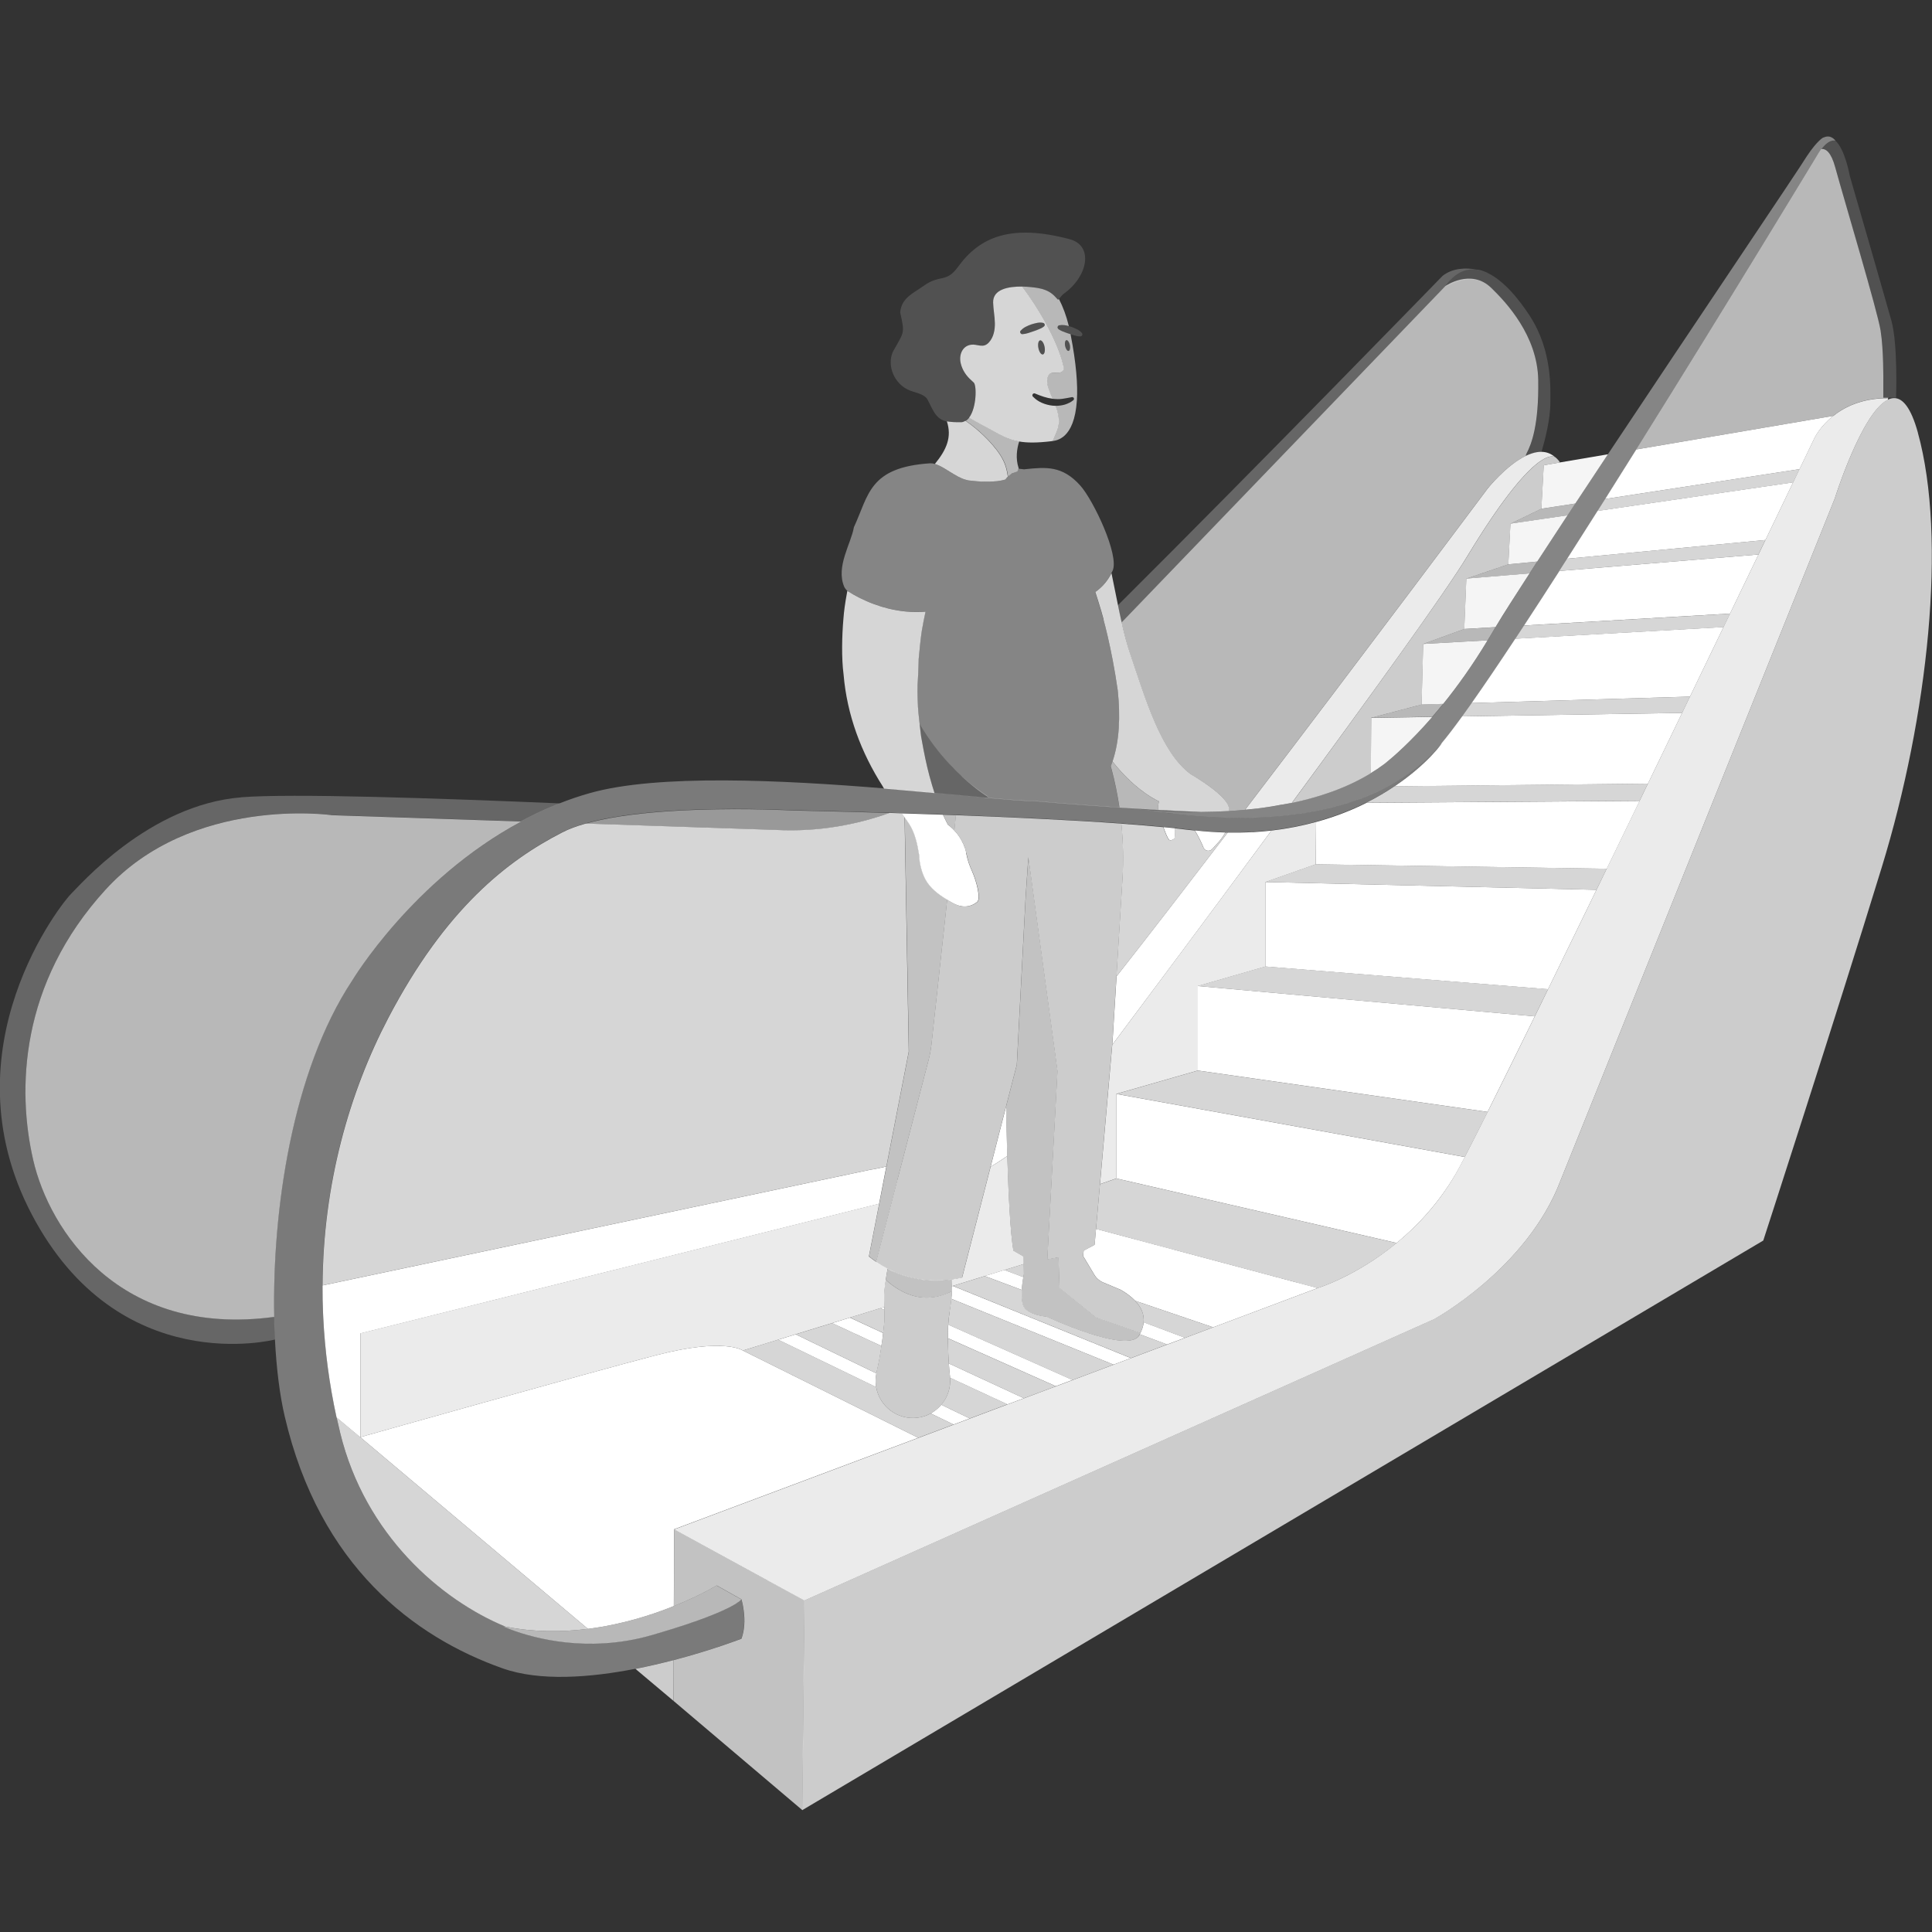 <svg viewBox="0 0 300 300" xmlns="http://www.w3.org/2000/svg"><rect x="0" y="0" width="300" height="300" fill="#333333" stroke="none"/><g fill="#fff"><path d="m 230.73 42.26 c -1.67 -.71 -3.42 -.65 -5.07 .81 -.42 .37 -.83 .82 -1.23 1.37 s 3.97 -2.8 7.15 .28 c 2.27 2.2 7.19 7.4 7.29 14.34 s -1.04 9.9 -1.81 11.35 c -.08 .15 -.11 .27 -.13 .39 .32 -.15 .64 -.28 .96 -.38 .5 -.16 .99 -.24 1.47 -.24 .55 -1.87 1.38 -5.09 1.38 -7.66 0 -2.17 .32 -8.02 -3.17 -13.43 -1.64 -2.54 -4.14 -5.68 -6.84 -6.82 z" opacity=".15"/><path d="m 165.59 52.82 c -.2 .04 -.29 .45 -.2 .91 s .33 .8 .54 .76 c .2 -.04 .29 -.45 .2 -.91 s -.33 -.8 -.54 -.76 z" opacity=".15"/><path d="m 161.5 52.85 c -.27 .05 -.38 .59 -.26 1.19 s .44 1.05 .7 1 c .27 -.05 .38 -.59 .26 -1.19 s -.44 -1.05 -.7 -1 z" opacity=".15"/><path d="m 166.09 37.14 c -9.1 -2.41 -13.95 -.37 -17.33 4.3 -1.86 2.57 -2.76 1.08 -5.38 2.98 -1.61 1.14 -3.41 1.86 -3.6 4.09 .78 3.44 .57 3.01 -1.15 6.14 -.95 2.23 .29 5.04 2.62 5.97 .93 .37 2.04 .51 2.67 1.25 .8 1.31 1.19 3.16 3.01 3.55 .03 .01 .07 .01 .1 .02 .5 .09 1.39 .16 2.28 .13 .23 -.02 .43 -.11 .61 -.22 .2 -.12 .39 -.29 .55 -.5 1.17 -1.53 1.2 -4.99 .72 -5.45 -.1 -.1 -.21 -.19 -.32 -.29 -.85 -.72 -1.47 -1.66 -1.71 -2.72 -.36 -1.6 .57 -3.12 2.33 -2.83 .48 .08 .97 .22 1.43 .06 .25 -.09 .47 -.27 .65 -.47 .71 -.79 .92 -1.92 .9 -2.98 s -.24 -2.12 -.27 -3.18 c -.06 -2.07 2.38 -2.51 4.51 -2.48 .99 .01 1.91 .13 2.48 .23 1.93 .34 2.48 1.16 3.12 1.83 .04 -.06 .08 -.1 .12 -.15 .32 -.39 .56 -.66 .69 -.76 3.87 -2.75 4.72 -7.53 .97 -8.52 z" opacity=".15"/><path d="m 162.11 50.69 c .13 -.11 .15 -.3 .05 -.44 -.05 -.06 -.11 -.09 -.17 -.11 -.33 -.08 -.65 -.06 -.96 0 s -.61 .13 -.91 .24 c -.58 .22 -1.17 .46 -1.62 .96 -.12 .14 -.11 .35 .03 .47 .07 .06 .16 .09 .24 .09 h .01 c .64 -.04 1.16 -.27 1.72 -.45 .27 -.1 .54 -.21 .82 -.31 .27 -.11 .54 -.23 .8 -.44 z" opacity=".15"/><path d="m 167.23 51.13 c -.28 -.14 -.57 -.27 -.86 -.37 -.13 -.04 -.26 -.08 -.38 -.11 -.48 -.13 -.97 -.22 -1.48 -.13 -.07 .01 -.12 .05 -.17 .09 -.03 .03 -.05 .06 -.07 .1 -.03 .06 -.04 .13 -.03 .2 .01 .06 .05 .09 .09 .14 .02 .03 .03 .06 .05 .08 h .01 c .4 .27 .81 .42 1.22 .56 .14 .05 .28 .09 .41 .14 .07 .02 .13 .04 .2 .06 .02 .01 .04 .01 .06 .02 .19 .06 .39 .12 .58 .18 .28 .08 .57 .15 .9 .14 h .01 c .17 0 .31 -.15 .3 -.32 0 -.07 -.03 -.14 -.07 -.19 -.21 -.27 -.48 -.44 -.76 -.59 z" opacity=".15"/><path d="m 287.21 27.2 s -.73 -4.09 -2.24 -5.38 c -.65 -.14 -1.26 .3 -1.74 .81 -.16 .17 -.3 .34 -.43 .51 .71 -.09 1.53 .48 2.17 2.83 1.44 5.28 6.56 22.33 7.05 25.37 .48 3.04 .42 7.81 .42 7.81 v 2.6 h 1.98 s .3 -8.24 -.72 -11.93 -6.5 -22.62 -6.5 -22.62 z" opacity=".15"/><path d="m 223.98 42.86 s -28.35 29.17 -50.4 51.13 c .07 .34 .14 .68 .21 1.02 .12 .56 .24 1.12 .36 1.66 l 50.27 -52.23 c .4 -.55 .81 -1 1.23 -1.37 1.65 -1.45 3.4 -1.52 5.07 -.81 s -3.47 -2.01 -6.75 .6 z" opacity=".25"/><path d="m 37.46 123.81 c -14.37 1.15 -25.18 13.81 -26.41 14.97 -1.23 1.15 -19.66 23.93 -6.15 49.73 s 37.8 19.49 37.8 19.49 c -.04 -.68 -.07 -1.37 -.09 -2.07 -.02 -.47 -.02 -.94 -.03 -1.42 -.02 -.02 -.03 -.03 -.03 -.03 -24 3.23 -34.88 -13.45 -37.39 -24.35 s -2.12 -27.39 11.25 -42.02 c 13.37 -14.62 35.07 -11.55 35.07 -11.55 l 29.41 .98 c .77 -.41 1.55 -.82 2.36 -1.2 1.19 -.57 2.42 -1.1 3.68 -1.59 -19.35 -.82 -41.78 -1.57 -49.46 -.95 z" opacity=".25"/><path d="m 149.35 120.56 c -.28 -.26 -.57 -.53 -.86 -.83 -.36 -.36 -.74 -.74 -1.11 -1.15 -1.52 -1.65 -3.14 -3.7 -4.59 -6.17 .11 1 .22 1.88 .22 1.88 s .14 .77 .14 .77 c .32 1.82 .7 3.62 1.16 5.39 .13 .5 .27 .99 .42 1.48 .12 .4 .24 .79 .37 1.18 0 .01 0 .01 .01 .02 2.79 .25 5.36 .5 7.63 .7 .25 -.02 .49 -.03 .75 -.05 s -1.77 -1.06 -4.12 -3.23 z" opacity=".25"/><path d="m 223.52 115.79 c -2.29 2.62 -4.99 4.7 -7.99 6.31 -1.92 1.03 -3.97 1.88 -6.1 2.56 -1.03 .33 -2.08 .62 -3.15 .87 -.63 .15 -1.26 .29 -1.9 .41 -1.72 .33 -3.48 .58 -5.28 .75 -.96 .09 -1.92 .16 -2.89 .21 -1.27 .06 -2.54 .09 -3.83 .09 -.51 0 -1.01 -.01 -1.52 -.02 -3.66 -.08 -7.35 -.4 -10.97 -.9 -1.15 -.16 -2.29 -.33 -3.41 -.52 0 0 1.27 .17 3.38 .31 1.72 .12 4 .22 6.63 .2 -2.21 -.09 -4.45 -.2 -6.65 -.32 -2.07 -.12 -4.09 -.24 -6.01 -.37 -7.42 -.49 -13.17 -1 -13.17 -1 -1.69 -.03 -4.45 -.25 -7.93 -.56 -2.27 -.2 -4.84 -.45 -7.63 -.7 -.01 0 -.02 0 -.03 0 -.68 -.06 -1.37 -.12 -2.08 -.19 -.86 -.08 -1.73 -.15 -2.61 -.23 -.25 -.02 -.5 -.04 -.76 -.07 -.77 -.07 -1.55 -.13 -2.34 -.2 -15.82 -1.29 -35.15 -2.26 -45.72 .74 -1.6 .45 -3.14 .98 -4.64 1.57 -1.26 .49 -2.49 1.02 -3.68 1.59 -.8 .38 -1.58 .79 -2.36 1.2 -16.83 9.02 -26.2 24.67 -26.2 24.67 -9.35 14.13 -12.44 35.88 -12.11 52.29 .01 .47 .02 .95 .03 1.42 .02 .7 .05 1.39 .09 2.07 .24 4.66 .77 8.77 1.52 11.96 5.42 23.28 20.12 34.28 33.83 39.13 5.82 2.06 13.65 1.43 20.62 .07 2.08 -.41 4.08 -.88 5.93 -1.36 6.1 -1.59 10.52 -3.32 10.52 -3.32 1.03 -2.78 0 -6.12 0 -6.12 s -.94 1.51 -10.5 4.52 c -1.03 .32 -2.15 .67 -3.39 1.02 -2.55 .74 -5 1.12 -7.3 1.27 -.57 .04 -1.13 .06 -1.68 .07 -8.32 .13 -14.2 -2.73 -14.2 -2.73 .14 .03 .28 .05 .43 .08 -10.06 -4.15 -21.79 -14.28 -25.64 -30.02 -.2 -.83 -.39 -1.65 -.57 -2.47 -1.14 -5.24 -1.81 -10.39 -2.06 -15.4 -.01 -.22 -.02 -.43 -.03 -.65 -.07 -1.5 -.09 -2.99 -.09 -4.46 .07 -15.72 4.14 -29.96 10.22 -41.55 8.92 -17.02 18.57 -24.45 26.99 -28.78 1.04 -.53 2.28 -.99 3.66 -1.38 1.22 -.35 2.54 -.64 3.94 -.89 4.15 -.74 8.93 -1.1 13.37 -1.25 7.94 -.27 14.75 .1 14.75 .1 s 1.13 .02 3.09 .07 c 1.51 .03 3.5 .08 5.86 .14 1.85 .05 3.92 .11 6.16 .18 .62 .02 1.26 .04 1.9 .06 .14 0 .28 .01 .43 .01 1.92 .06 3.93 .13 6 .2 .66 .02 1.32 .05 1.99 .07 8.55 .32 17.9 .75 25.71 1.31 2.33 .17 4.51 .35 6.51 .54 .62 .06 1.22 .12 1.8 .18 .76 .08 1.49 .16 2.17 .25 .31 .04 .61 .06 .92 .09 1.63 .18 3.21 .29 4.73 .33 h .38 c 1.33 .02 2.62 0 3.87 -.07 1 -.06 1.97 -.14 2.92 -.25 2.5 -.29 4.8 -.75 6.93 -1.34 2.95 -.81 5.56 -1.85 7.83 -2.98 1.63 -.82 3.08 -1.69 4.37 -2.55 5.16 -3.47 7.53 -6.85 7.3 -6.69 -.11 .13 -.22 .27 -.33 .38 z" opacity=".35"/><path d="m 166.26 51.9 c -.02 -.01 -.04 -.01 -.06 -.02 -.07 -.02 -.13 -.04 -.2 -.06 -.14 -.05 -.28 -.1 -.41 -.14 -.41 -.14 -.82 -.29 -1.22 -.56 h -.01 c -.03 -.02 -.03 -.06 -.05 -.08 -.03 -.04 -.08 -.08 -.09 -.14 -.01 -.07 0 -.14 .03 -.2 .02 -.04 .04 -.07 .07 -.1 .05 -.05 .1 -.08 .17 -.09 .52 -.09 1.01 -.01 1.48 .13 -.39 -1.62 -.92 -3.02 -1.55 -4.23 -.04 .05 -.08 .1 -.12 .15 -.64 -.67 -1.19 -1.49 -3.12 -1.83 -.57 -.1 -1.49 -.21 -2.48 -.23 2.57 3.39 5.39 8.21 6.34 12.06 .07 .28 .2 .83 -.05 1.07 -.77 .72 -1.97 -.4 -2.36 1.07 -.14 .53 -.01 1.1 .17 1.62 .18 .54 .41 1.07 .64 1.6 .03 0 .06 .01 .09 .01 .48 .05 .96 .07 1.44 0 .48 -.06 .95 -.17 1.47 -.26 h .01 .01 c .09 -.02 .19 .02 .25 .09 .05 .06 .07 .13 .06 .2 s -.04 .13 -.1 .18 c -.19 .16 -.4 .29 -.61 .4 -.22 .11 -.45 .2 -.69 .28 -.48 .14 -.98 .2 -1.48 .2 .02 .06 .05 .12 .07 .19 .25 .71 .44 1.46 .44 2.21 0 .28 -.03 .56 -.09 .83 -.16 .77 -.56 1.49 -.87 2.22 0 .01 -.01 .01 -.01 .02 .42 -.05 1.18 -.2 1.91 -.88 .86 -.81 1.68 -2.38 1.88 -5.45 .15 -2.39 -.09 -5.69 -.98 -10.24 z m -.33 2.59 c -.2 .04 -.44 -.3 -.54 -.76 -.09 -.46 0 -.87 .2 -.91 s .44 .3 .54 .76 c .09 .46 0 .87 -.2 .91 z" opacity=".65"/><path d="m 236.92 70.79 c .02 -.12 .05 -.24 .13 -.39 .77 -1.45 1.91 -4.41 1.81 -11.35 s -5.01 -12.13 -7.29 -14.34 c -3.18 -3.08 -7.15 -.28 -7.15 -.28 l -50.27 52.23 c .4 1.74 .83 3.41 1.37 5.01 2.31 6.78 4.7 15.06 9.29 18.5 6.11 3.6 5.98 5.24 5.98 5.24 .03 .19 .03 .35 .04 .53 .82 -.05 1.65 -.11 2.49 -.19 18.64 -24.42 37.64 -49.85 37.64 -49.85 s 2.88 -3.62 5.95 -5.11 z" opacity=".65"/><path d="m 172.75 118.24 c -.09 .25 -.17 .51 -.27 .76 l .12 .43 c .53 1.97 .93 3.96 1.23 5.97 1.92 .13 3.94 .25 6.01 .37 -.06 -.48 .03 -.88 .13 -1.32 -1.21 -.57 -4.1 -2.25 -7.22 -6.2 z" opacity=".65"/><path d="m 51.48 126.57 s -21.7 -3.07 -35.07 11.55 -13.77 31.12 -11.25 42.02 c 2.51 10.9 13.39 27.58 37.39 24.35 0 0 .01 .01 .03 .03 -.33 -16.42 2.76 -38.17 12.11 -52.29 0 0 9.37 -15.65 26.2 -24.67 l -29.41 -.98 z" opacity=".65"/><path d="m 111.28 246.19 s -2.54 1.55 -6.65 3.2 c -3.5 1.41 -8.14 2.88 -13.34 3.54 -4.03 .51 -8.39 .53 -12.81 -.35 -.14 -.03 -.28 -.05 -.43 -.08 0 0 5.88 2.86 14.2 2.73 .55 -.01 1.11 -.04 1.68 -.07 2.3 -.15 4.75 -.53 7.3 -1.27 1.24 -.36 2.36 -.7 3.39 -1.02 9.56 -3.01 10.5 -4.52 10.5 -4.52 l -.97 -.54 -2.87 -1.61 z" opacity=".65"/><path d="m 220.74 109.4 l -7.83 2.06 7.24 -.12 2.25 -.04 c .55 -.63 1.11 -1.29 1.69 -2.01 l -2.66 .08 -.7 .02 z" opacity=".65"/><path d="m 227.37 97.67 l -6.38 2.32 6.58 -.37 3.42 -.19 c .21 -.34 .41 -.66 .61 -1.01 .18 -.31 .39 -.66 .61 -1.03 l -3.37 .2 -1.48 .09 z" opacity=".65"/><path d="m 234.21 87.63 l -6.52 2.22 6.56 -.54 3.25 -.27 c .39 -.6 .78 -1.21 1.19 -1.84 l -3.25 .31 -1.24 .12 z" opacity=".65"/><path d="m 240.03 78.89 l -.69 .11 -4.8 2.32 4.92 -.72 3.94 -.57 c .4 -.61 .8 -1.22 1.21 -1.84 z" opacity=".65"/><path d="m 172.48 119 c .1 -.24 .18 -.5 .27 -.76 1.09 -3.13 1.24 -6.98 .81 -11.06 -.48 -3.34 -1.05 -6.16 -1.54 -8.29 -.14 -.61 -.28 -1.17 -.4 -1.66 -.1 -.38 -.18 -.72 -.27 -1.02 -.3 -1.13 -.5 -1.75 -.5 -1.75 -.26 -.86 -.52 -1.7 -.79 -2.52 .9 -.63 1.72 -1.49 2.37 -2.66 .05 -.09 .09 -.19 .14 -.28 .07 -.13 .14 -.26 .2 -.39 1.07 -2.4 -2.99 -10.94 -5.02 -13.21 -2.81 -3.14 -5.35 -2.87 -8.61 -2.54 0 0 -.03 .01 -.08 .02 -.54 -.07 -.78 -.09 -.88 -.1 -.06 -.01 -.08 0 -.08 0 s 0 .05 -.02 .13 c -.01 .04 -.03 .09 -.05 .14 s -.05 .12 -.09 .18 c -.34 .11 -.65 .21 -.79 .25 -.05 .02 -.07 .02 -.08 .03 -.22 .15 -.4 .32 -.57 .49 -.14 .14 -.27 .3 -.38 .46 -.37 .11 -.79 .2 -1.3 .26 -.27 .03 -.56 .05 -.87 .06 s -.66 .02 -1.02 .01 c -.74 -.02 -1.58 -.08 -2.55 -.19 l -.39 -.1 c -.21 -.05 -.42 -.13 -.62 -.21 -.21 -.09 -.42 -.19 -.63 -.3 -.42 -.22 -.83 -.47 -1.24 -.73 -.61 -.38 -1.21 -.76 -1.77 -1.01 -.19 -.08 -.37 -.16 -.55 -.21 -.27 -.08 -.52 -.11 -.76 -.1 -9.5 .63 -9.5 4.92 -11.83 9.93 -.41 2.49 -2.83 6.1 -1.51 9.22 .08 .2 .25 .43 .5 .67 1.09 .69 2.51 1.45 4.18 2.06 .68 .25 1.4 .47 2.16 .66 1.75 .43 3.7 .66 5.79 .49 l -.09 .41 c -.18 .82 -.36 1.64 -.48 2.48 -.18 1.14 -.35 2.98 -.5 4.47 -.01 .71 -.04 1.62 -.07 2.23 -.01 .21 -.02 .39 -.03 .52 -.11 1.66 -.08 2.97 -.01 4.67 .02 .43 .14 1.62 .26 2.67 1.45 2.47 3.07 4.53 4.59 6.17 .38 .41 .75 .79 1.11 1.15 .3 .29 .58 .57 .86 .83 2.35 2.17 4.12 3.23 4.12 3.23 s 0 0 0 0 c -.26 .02 -.5 .03 -.75 .05 3.48 .31 6.24 .54 7.93 .56 0 0 5.75 .51 13.17 1 -.3 -2.01 -.7 -4 -1.23 -5.97 l -.12 -.43 z" opacity=".4"/><path d="m 283.14 21.34 s -.9 .4 -2.57 2.91 c -1.25 2.07 -17.31 25.84 -30.9 46.29 -1.74 2.62 -3.44 5.19 -5.07 7.65 -.41 .62 -.81 1.23 -1.21 1.84 -1.68 2.55 -3.26 4.96 -4.7 7.18 -.41 .63 -.81 1.24 -1.19 1.84 -2.25 3.47 -4.07 6.35 -5.29 8.35 -.22 .37 -.43 .72 -.61 1.03 -.2 .35 -.41 .67 -.61 1.01 -2.35 3.9 -4.72 7.19 -6.89 9.87 -.58 .72 -1.14 1.38 -1.69 2.01 -3.44 3.96 -6.15 6.28 -7.14 7.07 -.26 .21 -.41 .32 -.41 .32 -.64 .48 -1.32 .92 -2 1.34 -3.68 2.26 -7.96 3.71 -12.26 4.62 -.52 .11 -1.04 .19 -1.57 .28 -.53 .1 -1.06 .21 -1.59 .29 -1.39 .21 -2.76 .38 -4.1 .51 -.85 .08 -1.68 .14 -2.49 .19 -1.52 .09 -2.99 .14 -4.36 .14 -2.63 .02 -4.91 -.08 -6.63 -.2 -2.11 -.14 -3.38 -.32 -3.38 -.32 1.13 .19 2.28 .36 3.42 .52 3.62 .49 7.31 .82 10.97 .9 .51 .01 1.01 .02 1.52 .02 1.28 0 2.56 -.02 3.83 -.09 .97 -.05 1.93 -.12 2.89 -.21 1.79 -.17 3.55 -.42 5.28 -.75 .64 -.12 1.27 -.26 1.9 -.41 1.07 -.25 2.12 -.54 3.15 -.87 2.14 -.68 4.18 -1.52 6.1 -2.56 3 -1.62 5.7 -3.69 7.99 -6.31 .1 -.12 .22 -.25 .33 -.38 .86 -1.03 1.94 -2.44 3.2 -4.17 .47 -.65 .96 -1.34 1.48 -2.07 1.97 -2.79 4.26 -6.18 6.77 -9.98 .44 -.67 .89 -1.36 1.35 -2.05 1.75 -2.67 3.6 -5.52 5.5 -8.48 .4 -.63 .81 -1.26 1.21 -1.89 1.55 -2.42 3.13 -4.9 4.72 -7.42 .39 -.62 .79 -1.24 1.18 -1.86 1.61 -2.55 3.23 -5.12 4.83 -7.69 14.44 -23.07 28.22 -45.88 28.22 -45.88 s .19 -.35 .5 -.77 c .12 -.17 .27 -.34 .43 -.51 .48 -.51 1.1 -.95 1.74 -.81 h .01 s -.68 -1.04 -1.84 -.48 z" opacity=".4"/><path d="m 126.1 125.92 c -1.96 -.05 -3.09 -.07 -3.09 -.07 s -6.81 -.38 -14.75 -.1 c -4.44 .15 -9.22 .51 -13.37 1.25 -1.4 .25 -2.72 .55 -3.94 .89 l 29.47 .99 c 6.6 .36 12.55 -.8 17.69 -2.64 -2.23 -.07 -4.31 -.13 -6.16 -.18 -2.36 -.06 -4.35 -.11 -5.86 -.14 z" opacity=".5"/><path d="m 157.09 73.51 s .03 -.01 .08 -.03 c .14 -.05 .45 -.15 .79 -.25 .04 -.07 .06 -.13 .09 -.18 .02 -.05 .04 -.1 .05 -.14 .02 -.08 .02 -.13 .02 -.13 h .08 c -.01 -.04 -.03 -.08 -.04 -.13 -.47 -1.46 -.28 -2.91 .1 -4.11 -1.86 -.32 -3.06 -1.11 -4.91 -2.12 -.96 -.52 -1.91 -1 -2.84 -1.58 -.16 .21 -.34 .38 -.55 .5 1.57 1.08 3 2.35 4.24 3.8 .84 .98 1.62 2.07 2 3.3 .16 .51 .25 1.03 .34 1.56 .17 -.18 .36 -.35 .57 -.49 z" opacity=".65"/><path d="m 119.17 245.38 l -14.49 -7.91 -.04 11.92 c 4.11 -1.65 6.65 -3.2 6.65 -3.2 l 2.87 1.61 .97 .54 s 1.03 3.34 0 6.12 c 0 0 -4.43 1.73 -10.52 3.32 l -.02 6.34 20 16.96 .34 -32.57 -.73 -.4 -5.01 -2.73 z" opacity=".7"/><path d="m 147 127.67 c .01 .01 .01 .03 .02 .04 .07 .13 .14 .26 .21 .39 .34 .24 .66 .53 .97 .86 .06 -.56 .11 -1.11 .16 -1.63 .01 -.08 .02 -.16 .02 -.24 .02 -.18 .03 -.34 .05 -.51 -.67 -.03 -1.33 -.05 -1.99 -.07 .18 .39 .36 .78 .56 1.16 z" opacity=".7"/><path d="m 147.75 198.68 c -.2 .03 -.41 .04 -.61 .06 s -.41 .05 -.61 .06 c -.06 0 -.11 .01 -.17 .01 -.18 .01 -.37 .01 -.55 .01 s -.36 .02 -.54 .01 c -.05 0 -.09 0 -.14 0 -.02 0 -.04 0 -.06 0 -.39 -.01 -.78 -.03 -1.16 -.06 -.01 0 -.01 0 -.01 0 -.39 -.04 -.78 -.09 -1.17 -.15 -.05 -.01 -.1 -.02 -.15 -.03 -.2 -.04 -.4 -.08 -.59 -.13 -.59 -.13 -1.18 -.27 -1.76 -.46 -.03 -.01 -.07 -.02 -.1 -.03 -.38 -.13 -.76 -.27 -1.13 -.43 0 0 0 0 -.01 0 -.39 -.17 -.78 -.35 -1.16 -.54 -.06 .32 -.12 .65 -.17 .97 -.04 .25 -.08 .5 -.11 .75 t 0 0 c 1.14 1.05 2.84 2.25 4.93 2.65 1.17 .22 2.47 .19 3.86 -.26 .48 -.15 .96 -.35 1.46 -.6 0 -.26 -.01 -.51 -.01 -.77 -.01 -.35 -.01 -.7 -.02 -1.05 z" opacity=".7"/><path d="m 177.01 207.03 v -.09 l -4.42 -1.54 -2.37 -.83 -4.66 -3.76 -1.03 -.83 -.07 -2 -.09 -2.75 -1.74 .32 .36 -6.64 .13 -2.37 .72 -13.33 .34 -6.31 .03 -.61 -.37 -2.75 -1.89 -13.86 -2.26 -16.61 -.42 6.17 -.24 4.5 -1.07 20.4 -.06 1.18 -.11 .42 -.04 .14 -1.49 5.79 -.04 .15 c .02 1.03 .04 2.08 .06 3.14 .03 1.52 .07 3.05 .12 4.56 .19 6.23 .49 12.08 .95 14.69 l 1.6 .92 .01 1.16 .02 1.57 s -.04 .18 -.09 .46 c -.08 .46 -.19 1.21 -.24 2 -.07 1.14 -.01 2.36 .5 2.88 1.07 1.11 3.33 1.25 3.33 1.25 s 12.67 5.89 14.4 2.91 c .03 -.06 .06 -.11 .09 -.17 .01 -.02 .02 -.04 .03 -.06 v -.09 z" opacity=".7"/><path d="m 139.36 183.17 l .71 -2.72 4.14 -15.93 c .09 -.34 .16 -.68 .23 -1.03 .02 -.09 .03 -.19 .05 -.28 .06 -.34 .11 -.68 .15 -1.02 0 0 .51 -4.65 1.18 -10.82 .01 -.1 .02 -.2 .03 -.3 .2 -1.83 .41 -3.79 .63 -5.79 .01 -.11 .02 -.22 .04 -.33 .17 -1.54 .33 -3.1 .5 -4.66 .02 -.21 .04 -.41 .07 -.62 -1.34 -.81 -2.6 -1.76 -3.34 -3.12 -.63 -1.15 -.95 -2.53 -1 -3.91 0 -.01 -.01 -.02 -.01 -.03 -.26 -1.55 -.63 -3.29 -1.48 -4.63 -.24 -.38 -.51 -.75 -.78 -1.12 .22 11.49 .65 36.41 .65 36.41 l -3.47 17.83 -.5 2.58 -.62 3.2 -1.6 8.2 c .36 .3 .74 .57 1.12 .83 l 2.48 -9.53 .84 -3.24 z" opacity=".7"/><path d="m 292.44 59.15 s .06 -4.77 -.42 -7.81 -5.6 -20.09 -7.05 -25.37 c -.64 -2.35 -1.46 -2.92 -2.17 -2.83 -.31 .42 -.5 .77 -.5 .77 s -13.78 22.8 -28.22 45.88 l 30.57 -5.21 -.01 .01 c 1.81 -1.45 4.57 -2.79 8.56 -2.78 l .01 -.06 h -.77 z" opacity=".65"/><path d="m 284.64 64.59 c -2.06 1.65 -2.89 3.42 -2.89 3.42 s -.85 1.77 -2.33 4.84 c -.31 .63 -.63 1.32 -.99 2.06 -1.18 2.45 -2.64 5.49 -4.3 8.95 -.35 .73 -.71 1.48 -1.08 2.25 -1.37 2.84 -2.85 5.92 -4.42 9.18 -.33 .69 -.67 1.38 -1.01 2.09 -1.66 3.44 -3.41 7.07 -5.21 10.8 -.4 .84 -.81 1.68 -1.22 2.53 -1.74 3.6 -3.52 7.28 -5.31 10.99 -.43 .89 -.86 1.78 -1.29 2.67 -1.71 3.53 -3.42 7.06 -5.11 10.54 -.53 1.1 -1.06 2.19 -1.59 3.28 -2.61 5.37 -5.15 10.58 -7.52 15.44 -.7 1.44 -1.39 2.85 -2.06 4.22 -2.8 5.71 -5.3 10.78 -7.33 14.84 -1.44 2.87 -2.64 5.25 -3.54 6.98 -.64 1.24 -1.14 2.15 -1.45 2.69 -2.66 4.56 -5.95 8.04 -9.14 10.66 -6.22 5.12 -12.04 6.92 -12.04 6.92 l -.22 .08 -16.23 6.09 s -4.36 1.64 -4.36 1.64 l -2.78 1.04 -5.62 2.11 -2.69 1.01 -6.37 2.39 -2.59 .97 -4.96 1.86 -2.55 .95 -5.86 2.2 -2.5 .94 -5.49 2.06 -37.92 14.21 14.49 7.91 5.01 2.73 .73 .4 97.8 -43.69 s 14.47 -7.89 19.64 -21.59 l 40.35 -100.34 2.22 -5.53 s 4.18 -13.33 8.23 -15.3 l .05 -.25 c -3.99 -.01 -6.75 1.33 -8.56 2.78 z" opacity=".9"/><path d="m 199.03 124.95 c .52 -.1 1.04 -.18 1.57 -.28 12.08 -16.43 23.89 -32.75 27.23 -38.29 10.26 -16.96 13.3 -15.64 13.66 -15.39 -.03 -.02 -.05 -.04 -.08 -.06 -.63 -.53 -1.32 -.76 -2.05 -.77 -.48 -.01 -.98 .08 -1.47 .24 -.32 .1 -.64 .23 -.96 .38 -3.08 1.49 -5.95 5.11 -5.95 5.11 s -19 25.43 -37.64 49.85 c 1.34 -.12 2.72 -.29 4.1 -.51 .53 -.08 1.06 -.19 1.59 -.29 z" opacity=".9"/><path d="m 136.04 195.93 s 0 0 0 0 c -.38 -.26 -.76 -.54 -1.12 -.83 l 1.6 -8.2 -80.57 20.14 v 16.12 s 35.4 -9.99 46.01 -12.74 13.4 -.71 13.4 -.71 l 5.49 -1.69 2.71 -.84 5.66 -1.74 2.77 -.85 4.73 -1.46 .62 -.19 c -.04 -.83 -.08 -1.66 -.01 -2.48 .05 -.58 .14 -1.17 .22 -1.75 t 0 0 c .04 -.25 .07 -.5 .11 -.75 .05 -.32 .11 -.65 .17 -.97 -.61 -.32 -1.21 -.67 -1.78 -1.06" opacity=".9"/><path d="m 173.35 169.86 l 12.65 -3.63 v -13.12 l 10.5 -3.03 v -13.12 l 7.81 -2.75 .05 -6.58 c -2.13 .59 -4.44 1.05 -6.93 1.34 -10.22 13.86 -20.12 27.11 -24.72 33.27 l -1.9 21.63 2.55 -.89 v -13.12 z" opacity=".9"/><path d="m 147.96 199.67 l 4.94 -1.52 3.05 -.94 3.02 -.93 -.01 -1.16 -1.6 -.92 c -.46 -2.61 -.76 -8.46 -.95 -14.69 -.83 .58 -1.69 1.14 -2.59 1.67 l -4.42 17.2 -.83 .16 c -.27 .05 -.55 .1 -.82 .14 .01 .35 .02 .7 .03 1.05 l .19 -.06 z" opacity=".9"/><path d="m 123.55 207.19 l 12.54 6.07 c .02 -.09 .02 -.18 .04 -.27 .33 -1.33 .55 -2.66 .74 -3.99 l -7.66 -3.55 z" opacity=".8"/><path d="m 146.17 218.13 l 4.41 2.13 5.86 -2.2 -8.91 -4.13 c .12 1.58 -.4 3.06 -1.36 4.19 z" opacity=".8"/><path d="m 147.48 203.58 c -.12 .7 -.2 1.41 -.24 2.12 l 19.3 8.59 6.37 -2.39 -25.19 -10.22 c -.06 .64 -.15 1.27 -.25 1.9 z" opacity=".8"/><path d="m 177.59 205.33 l 6.42 2.41 4.36 -1.64 -12.1 -4.11 c .93 .98 1.43 2.08 1.31 3.33 z" opacity=".8"/><path d="m 158.99 197.85 l -.02 -1.57 -3.02 .93 2.95 1.11 c .05 -.28 .09 -.46 .09 -.46 z" opacity=".8"/><path d="m 147.2 208.6 c .02 1.04 .06 2.08 .14 3.12 l 11.65 5.4 4.96 -1.86 -16.75 -7.45 v .8 z" opacity=".8"/><path d="m 137.3 205.5 c .07 -.69 .06 -1.39 .04 -2.09 l -.63 -.28 -4.73 1.46 5.16 2.39 c .06 -.5 .11 -.99 .16 -1.49 z" opacity=".8"/><path d="m 142.48 220.14 c -3.09 .39 -5.9 -1.72 -6.43 -4.76 l -15.21 -7.36 -5.49 1.69 27.24 13.55 5.49 -2.06 -3.56 -1.72 c -.62 .34 -1.3 .57 -2.04 .66 z" opacity=".8"/><path d="m 176.9 207.35 c .03 -.06 .06 -.11 .09 -.17 -.03 .06 -.05 .11 -.09 .17 -1.73 2.99 -14.4 -2.91 -14.4 -2.91 s -2.26 -.14 -3.33 -1.25 c -.5 -.52 -.57 -1.74 -.5 -2.88 l -5.76 -2.16 -4.94 1.52 27.65 11.21 5.62 -2.11 -4.25 -1.59 c -.03 .06 -.05 .11 -.09 .17 z" opacity=".8"/><path d="m 52.27 220.09 c .18 .82 .37 1.64 .57 2.47 3.86 15.74 15.58 25.87 25.64 30.02 4.43 .88 8.79 .86 12.81 .35 l -35.35 -29.77 -3.68 -3.07 z" opacity=".8"/><path d="m 137.64 181.12 l 3.47 -17.83 s -.44 -24.92 -.65 -36.41 c -.12 -.17 -.25 -.33 -.37 -.5 -.02 -.03 -.05 -.06 -.07 -.09 -.65 -.02 -1.28 -.04 -1.9 -.06 -5.14 1.84 -11.09 2.99 -17.69 2.64 l -29.47 -.99 c -1.38 .39 -2.63 .84 -3.66 1.38 -8.42 4.32 -18.07 11.75 -26.99 28.78 -6.07 11.59 -10.14 25.83 -10.22 41.55 l 85 -17.95 s .96 -.13 2.55 -.52 z" opacity=".8"/><path d="m 173.38 151.61 c 5.15 -6.56 11.13 -14.32 17.26 -22.33 -.13 0 -.25 0 -.38 0 -.54 1.05 -1.35 1.83 -2.05 2.58 -.4 .43 -1.11 .3 -1.34 -.24 -.32 -.76 -.8 -1.78 -1.35 -2.66 -.31 -.03 -.61 -.05 -.92 -.09 -.68 -.08 -1.41 -.17 -2.17 -.25 -.01 .47 .02 .98 -.02 1.41 -.02 .34 -.74 .6 -.94 .33 -.22 -.3 -.54 -1.09 -.84 -1.92 -1.99 -.19 -4.18 -.37 -6.51 -.54 .29 2.88 .35 5.77 .17 8.67 l -.93 15.05 z" opacity=".8"/><path d="m 170.8 183.87 l -.61 6.96 34.42 9.19 .22 -.08 s 5.82 -1.81 12.04 -6.92 l -43.52 -10.02 -2.55 .89 z" opacity=".8"/><path d="m 173.35 169.86 l 54.11 9.79 c .9 -1.73 2.1 -4.11 3.54 -6.98 l -45 -6.43 -12.65 3.63 z" opacity=".8"/><path d="m 185.99 153.11 l 52.33 4.71 c .67 -1.37 1.36 -2.78 2.06 -4.22 l -43.89 -3.53 -10.5 3.03 z" opacity=".8"/><path d="m 196.49 136.96 l 51.41 1.21 c .53 -1.09 1.06 -2.18 1.59 -3.28 l -45.19 -.69 -7.81 2.75 z" opacity=".8"/><path d="m 212.18 124.65 l 42.42 -.3 c .43 -.89 .86 -1.78 1.29 -2.67 l -39.35 .41 c -1.28 .86 -2.73 1.73 -4.37 2.55 z" opacity=".8"/><path d="m 227.04 111.24 l 34.16 -.54 c .41 -.85 .82 -1.69 1.22 -2.53 l -33.9 1 c -.52 .73 -1.01 1.42 -1.48 2.07 z" opacity=".8"/><path d="m 235.29 99.19 l 32.34 -1.81 c .34 -.7 .67 -1.4 1.01 -2.09 l -32 1.85 c -.46 .7 -.91 1.38 -1.35 2.05 z" opacity=".8"/><path d="m 242.13 88.66 l 30.92 -2.56 c .37 -.77 .73 -1.52 1.08 -2.25 l -30.79 2.91 c -.41 .64 -.81 1.27 -1.21 1.89 z" opacity=".8"/><path d="m 249.25 77.48 c -.39 .62 -.79 1.25 -1.18 1.86 l 30.37 -4.43 c .36 -.74 .68 -1.43 .99 -2.06 z" opacity=".8"/><path d="m 212.92 111.46 l -.06 8.59 c .69 -.42 1.36 -.86 2 -1.34 0 0 .15 -.11 .41 -.32 .99 -.8 3.7 -3.11 7.14 -7.07 l -2.25 .04 -7.24 .12 z" opacity=".95"/><path d="m 220.99 99.99 l -.25 9.41 .7 -.02 2.66 -.08 c 2.17 -2.68 4.54 -5.97 6.89 -9.87 l -3.42 .19 z" opacity=".95"/><path d="m 227.69 89.85 l -.32 7.82 1.48 -.09 3.37 -.2 c 1.21 -2.01 3.04 -4.88 5.29 -8.35 l -3.25 .27 -6.56 .54 z" opacity=".95"/><path d="m 234.54 81.32 l -.33 6.31 1.24 -.12 3.25 -.31 c 1.44 -2.22 3.02 -4.63 4.7 -7.18 l -3.94 .57 -4.92 .72 z" opacity=".95"/><path d="m 242.21 71.81 l -2.5 .43 -.37 6.76 .69 -.11 4.58 -.7 c 1.63 -2.46 3.33 -5.03 5.07 -7.65 z" opacity=".95"/><path d="m 186.87 131.61 c .23 .54 .94 .67 1.34 .24 .7 -.75 1.5 -1.53 2.05 -2.58 -1.52 -.04 -3.1 -.15 -4.73 -.33 .55 .88 1.03 1.9 1.35 2.66 z"/><path d="m 180.65 128.43 c .3 .83 .62 1.62 .84 1.92 .2 .27 .92 .01 .94 -.33 .03 -.44 .01 -.94 .02 -1.41 -.58 -.06 -1.18 -.12 -1.8 -.18 z"/><path d="m 150.05 132.45 c -.05 -.22 -.11 -.45 -.18 -.67 -.01 -.04 -.03 -.08 -.05 -.12 -.06 -.18 -.13 -.36 -.2 -.53 -.01 -.03 -.03 -.06 -.05 -.1 -.08 -.18 -.17 -.36 -.26 -.53 -.02 -.03 -.04 -.06 -.06 -.1 -.1 -.17 -.19 -.33 -.3 -.49 -.23 -.34 -.48 -.66 -.75 -.94 s -.01 -.01 -.01 -.01 l -.01 -.01 c -.3 -.33 -.63 -.62 -.96 -.85 -.07 -.13 -.14 -.26 -.21 -.39 -.01 -.01 -.01 -.03 -.02 -.04 -.2 -.38 -.38 -.77 -.56 -1.16 -2.07 -.07 -4.08 -.14 -6 -.2 -.14 -.01 -.28 -.01 -.43 -.01 .02 .03 .05 .06 .07 .09 .12 .17 .25 .33 .37 .5 .27 .37 .54 .74 .78 1.12 .85 1.34 1.23 3.08 1.48 4.63 0 .01 .01 .02 .01 .03 .05 1.38 .38 2.76 1 3.91 .74 1.35 2 2.3 3.33 3.11 s .01 .01 .01 .01 l .02 .01 c .28 .17 .56 .34 .85 .5 1.28 .73 2.63 .77 3.79 -.14 .65 -.51 -.11 -3.28 -.72 -4.66 -.54 -1.23 -.7 -1.7 -.97 -2.96 z"/><path d="m 104.58 264.12 l .02 -6.34 c -1.85 .48 -3.85 .95 -5.93 1.36 l 5.91 4.97 z" opacity=".75"/><path d="m 150.88 59.11 c .11 .09 .22 .19 .32 .29 .48 .46 .45 3.92 -.72 5.45 .93 .58 1.88 1.06 2.84 1.58 1.86 1.01 3.05 1.8 4.91 2.12 1.24 .22 2.78 .23 5.03 -.04 .07 -.01 .13 -.03 .2 -.04 .3 -.73 .7 -1.45 .87 -2.22 .06 -.28 .09 -.55 .09 -.83 0 -.75 -.18 -1.5 -.44 -2.21 -.02 -.06 -.05 -.12 -.07 -.19 -.16 0 -.31 -.01 -.46 -.03 h -.01 c -.57 -.06 -1.13 -.21 -1.66 -.44 -.49 -.21 -.94 -.51 -1.31 -.89 -.03 -.03 -.06 -.05 -.09 -.08 -.04 -.04 -.06 -.09 -.07 -.15 -.01 -.05 -.01 -.11 .02 -.17 .03 -.08 .09 -.13 .16 -.16 s .15 -.03 .23 0 l .01 .01 c .23 .09 .45 .18 .68 .27 .45 .17 .9 .32 1.36 .42 .23 .05 .46 .09 .69 .12 -.23 -.53 -.46 -1.05 -.64 -1.6 -.18 -.52 -.31 -1.09 -.17 -1.62 .39 -1.47 1.59 -.35 2.36 -1.07 .26 -.24 .12 -.78 .05 -1.07 -.96 -3.85 -3.78 -8.68 -6.34 -12.06 -2.13 -.03 -4.57 .41 -4.51 2.48 .03 1.06 .25 2.12 .27 3.18 s -.19 2.19 -.9 2.98 c -.18 .2 -.39 .38 -.65 .47 -.45 .16 -.95 .02 -1.43 -.06 -1.76 -.3 -2.69 1.23 -2.33 2.83 .24 1.06 .86 2 1.71 2.72 z m 11.06 -4.07 c -.27 .05 -.58 -.39 -.7 -1 -.12 -.6 0 -1.14 .26 -1.19 .27 -.05 .58 .39 .7 1 .12 .6 0 1.14 -.26 1.19 z m -3.44 -3.7 c .44 -.5 1.03 -.74 1.62 -.96 .3 -.1 .6 -.18 .91 -.24 s .63 -.08 .96 0 c .06 .02 .12 .05 .17 .11 .11 .13 .09 .33 -.05 .44 -.26 .21 -.52 .33 -.8 .44 -.27 .11 -.54 .22 -.82 .31 -.56 .18 -1.08 .41 -1.72 .45 h -.01 c -.09 .01 -.17 -.02 -.24 -.09 -.14 -.12 -.15 -.34 -.03 -.47 z" opacity=".8"/><path d="m 171.35 96.21 c .08 .31 .17 .64 .27 1.02 .13 .49 .26 1.05 .4 1.66 .49 2.13 1.06 4.95 1.54 8.29 .43 4.07 .27 7.92 -.81 11.06 3.12 3.95 6.01 5.63 7.22 6.2 -.1 .44 -.2 .84 -.13 1.32 2.2 .12 4.44 .23 6.65 .32 1.37 -.01 2.83 -.05 4.36 -.14 -.02 -.18 -.01 -.34 -.04 -.53 0 0 .12 -1.63 -5.98 -5.24 -4.59 -3.43 -6.98 -11.72 -9.29 -18.5 -.54 -1.59 -.98 -3.26 -1.37 -5.01 -.12 -.55 -.25 -1.1 -.36 -1.66 -.07 -.34 -.14 -.68 -.21 -1.02 -.33 -1.61 -.65 -3.27 -1.01 -4.99 -.05 .09 -.09 .19 -.14 .28 -.64 1.17 -1.47 2.03 -2.37 2.66 .27 .82 .53 1.66 .79 2.52 0 0 .2 .62 .5 1.75 z" opacity=".8"/><path d="m 145.73 72.25 c .56 .25 1.16 .63 1.77 1.01 .41 .25 .82 .51 1.24 .73 .21 .11 .42 .21 .63 .3 s .42 .16 .62 .21 l .39 .1 c .97 .12 1.82 .18 2.55 .19 .37 .01 .71 .01 1.02 -.01 s .6 -.03 .87 -.06 c .51 -.06 .94 -.15 1.3 -.26 .11 -.16 .24 -.31 .38 -.46 -.09 -.53 -.18 -1.05 -.34 -1.56 -.39 -1.24 -1.16 -2.32 -2 -3.3 -1.24 -1.44 -2.67 -2.72 -4.24 -3.8 -.19 .11 -.39 .2 -.61 .22 -.89 .03 -1.79 -.04 -2.28 -.13 .78 2.39 .01 4.33 -1.86 6.61 .18 .05 .36 .12 .55 .21 z" opacity=".8"/><path d="m 137.09 122.17 c .06 .1 .13 .19 .2 .29 .79 .06 1.57 .13 2.34 .2 .26 .02 .5 .04 .76 .07 .89 .08 1.76 .15 2.61 .23 .7 .06 1.4 .13 2.08 .19 .01 -.01 .02 -.01 .03 -.02 -.13 -.39 -.25 -.79 -.37 -1.18 -.15 -.49 -.29 -.98 -.42 -1.48 -.47 -1.77 -.84 -3.58 -1.16 -5.39 0 0 -.14 -.77 -.14 -.77 s -.1 -.88 -.22 -1.88 c -.12 -1.05 -.24 -2.24 -.26 -2.67 -.07 -1.7 -.11 -3 .01 -4.67 .01 -.12 .02 -.3 .03 -.52 .03 -.62 .06 -1.52 .07 -2.23 .14 -1.5 .32 -3.33 .5 -4.47 .13 -.83 .31 -1.66 .48 -2.48 l .09 -.41 c -2.09 .17 -4.04 -.06 -5.79 -.49 -.76 -.19 -1.48 -.41 -2.16 -.66 -1.67 -.61 -3.09 -1.37 -4.18 -2.06 -.01 0 -.01 -.01 -.02 -.01 -.04 .19 -.07 .37 -.1 .57 -.23 1.27 -.42 2.54 -.51 3.83 -.22 2.56 -.31 5.99 .03 8.57 .53 6.28 2.72 12.13 6.13 17.45 z" opacity=".8"/><path d="m 297.81 67.18 c -1.09 -3.94 -2.39 -5.41 -3.75 -5.36 -.3 .01 -.6 .09 -.91 .24 -4.05 1.97 -8.23 15.3 -8.23 15.3 l -2.22 5.53 -40.35 100.34 c -5.17 13.71 -19.64 21.59 -19.64 21.59 l -97.8 43.69 -.34 32.57 149.23 -88.45 s 11.19 -34.47 18.4 -57.96 10.15 -51.04 5.6 -67.5 z" opacity=".75"/><path d="m 212.92 111.46 l 7.83 -2.06 .25 -9.41 6.38 -2.32 .32 -7.82 6.52 -2.22 .33 -6.31 4.8 -2.32 .37 -6.76 2.5 -.43 c -.2 -.43 -.77 -.86 -.77 -.86 l -.03 -.01 c .03 .02 .05 .04 .08 .06 -.36 -.25 -3.4 -1.57 -13.66 15.39 -3.35 5.53 -15.16 21.86 -27.23 38.29 4.31 -.91 8.58 -2.36 12.26 -4.62 l .06 -8.59 z" opacity=".75"/><path d="m 147.24 205.7 c .04 -.71 .12 -1.41 .24 -2.12 .1 -.63 .2 -1.27 .25 -1.9 .02 -.2 .05 -.4 .05 -.6 .01 -.19 0 -.39 0 -.58 -.5 .26 -.98 .45 -1.46 .6 -1.39 .45 -2.69 .48 -3.86 .26 -2.09 -.4 -3.79 -1.6 -4.93 -2.65 -.09 .58 -.17 1.17 -.22 1.75 -.07 .82 -.03 1.65 .01 2.48 v .04 c .01 .14 .01 .29 .01 .43 .03 .7 .03 1.39 -.04 2.09 -.06 .5 -.11 .99 -.16 1.49 -.04 .34 -.08 .68 -.12 1.01 s -.1 .66 -.15 .99 c -.19 1.33 -.41 2.67 -.74 3.99 -.02 .09 -.02 .18 -.04 .27 -.12 .6 -.16 1.23 -.08 1.86 .01 .09 .03 .18 .05 .27 .53 3.04 3.35 5.15 6.43 4.76 .74 -.09 1.42 -.33 2.04 -.66 .64 -.35 1.19 -.81 1.65 -1.35 .96 -1.13 1.48 -2.62 1.36 -4.19 -.01 -.1 -.01 -.19 -.02 -.29 -.08 -.65 -.13 -1.29 -.17 -1.94 -.07 -1.04 -.12 -2.08 -.14 -3.12 -.01 -.27 0 -.53 0 -.8 0 -.57 .01 -1.15 .01 -1.72 0 -.13 .02 -.26 .03 -.39 z" opacity=".75"/><path d="m 177.01 206.94 v .09 .09 c .33 -.63 .52 -1.22 .57 -1.79 .12 -1.25 -.38 -2.36 -1.31 -3.33 l -.03 -.01 .03 .01 c -.59 -.62 -1.35 -1.19 -2.23 -1.7 l -2.73 -1.15 c -.58 -.24 -1.07 -.66 -1.39 -1.2 l -1.73 -2.89 .07 -.85 1.71 -.92 .22 -2.46 .61 -6.96 1.9 -21.63 .06 -.71 .22 -3.62 .39 -6.3 .93 -15.05 c .18 -2.89 .12 -5.79 -.17 -8.67 -7.81 -.56 -17.16 -.99 -25.71 -1.31 -.02 .17 -.03 .33 -.05 .51 -.01 .08 -.02 .16 -.02 .24 -.05 .52 -.11 1.07 -.16 1.63 .27 .29 .53 .61 .76 .96 .11 .16 .21 .32 .3 .49 .02 .03 .04 .06 .06 .1 .1 .17 .18 .35 .26 .53 .02 .03 .03 .06 .05 .1 .08 .17 .14 .35 .2 .53 .01 .04 .03 .08 .05 .12 .07 .22 .13 .44 .18 .67 .27 1.26 .42 1.73 .97 2.96 .61 1.38 1.37 4.15 .72 4.66 -1.16 .91 -2.51 .87 -3.79 .14 -.29 -.17 -.58 -.34 -.87 -.51 -.02 .21 -.04 .41 -.07 .62 -.17 1.56 -.33 3.12 -.5 4.66 -.01 .11 -.02 .22 -.04 .33 -.22 2.01 -.43 3.96 -.63 5.79 -.01 .1 -.02 .2 -.03 .3 -.67 6.17 -1.18 10.82 -1.18 10.82 -.04 .34 -.09 .68 -.15 1.02 -.02 .09 -.03 .19 -.05 .28 -.07 .34 -.14 .69 -.23 1.02 l -4.14 15.93 -.71 2.72 -.84 3.24 -2.48 9.53 c .57 .39 1.17 .75 1.78 1.06 .38 .2 .77 .38 1.16 .54 h .01 c .37 .16 .75 .3 1.13 .43 .03 .01 .07 .02 .1 .03 .58 .19 1.17 .34 1.76 .46 .2 .04 .4 .09 .59 .13 .05 .01 .1 .02 .15 .03 .39 .06 .78 .12 1.17 .15 h .01 c .39 .04 .77 .05 1.16 .06 h .06 .14 c .18 0 .36 -.01 .54 -.01 s .37 0 .55 -.01 c .06 0 .11 -.01 .17 -.01 .2 -.01 .41 -.04 .61 -.06 s .41 -.03 .61 -.06 c .27 -.04 .55 -.08 .82 -.14 l .83 -.16 4.42 -17.2 1.29 -5.03 1.12 -4.34 .04 -.15 1.49 -5.79 .04 -.14 .11 -.42 .06 -1.18 1.07 -20.4 .24 -4.5 .42 -6.17 2.26 16.61 1.89 13.86 .37 2.75 s -.03 .61 -.03 .61 l -.34 6.31 -.72 13.33 -.13 2.37 -.36 6.64 1.74 -.32 .09 2.75 .07 2 1.03 .83 4.66 3.76 2.37 .83 4.42 1.54 s 0 0 0 0 z" opacity=".75"/><path d="m 156.29 174.95 c -.02 -1.06 -.04 -2.11 -.06 -3.14 l .04 -.15 -.04 .15 -1.12 4.34 -1.29 5.03 c .9 -.54 1.76 -1.1 2.59 -1.67 -.05 -1.51 -.09 -3.04 -.12 -4.56 z"/><path d="m 136.51 186.91 l .62 -3.2 .5 -2.58 c -1.59 .39 -2.55 .52 -2.55 .52 l -85 17.95 c -.01 1.47 .02 2.96 .09 4.46 .01 .22 .02 .43 .03 .65 .25 5.01 .92 10.16 2.06 15.4 l 3.68 3.07 v -16.12 l 80.57 -20.14 z"/><path d="m 101.95 210.42 c -10.61 2.75 -46.01 12.74 -46.01 12.74 l 35.35 29.77 c 5.21 -.66 9.85 -2.13 13.34 -3.54 l .04 -11.92 37.92 -14.21 -27.24 -13.55 s -2.79 -2.04 -13.4 .71 z"/><path d="m 137.32 202.98 c 0 -.01 0 -.03 0 -.04 l -.62 .19 .63 .28 c -.01 -.14 0 -.29 -.01 -.43 z"/><path d="m 194.51 129.21 c -1.25 .07 -2.54 .09 -3.87 .07 -6.13 8.01 -12.11 15.77 -17.26 22.33 l -.39 6.3 -.22 3.62 -.06 .71 c 4.61 -6.16 14.51 -19.41 24.72 -33.27 -.95 .11 -1.92 .19 -2.92 .25 z"/><path d="m 173.35 182.99 l 43.52 10.02 c 3.18 -2.62 6.47 -6.11 9.14 -10.66 .32 -.54 .81 -1.45 1.45 -2.69 l -54.11 -9.79 z"/><path d="m 185.99 166.23 l 45 6.43 c 2.03 -4.07 4.53 -9.14 7.33 -14.84 l -52.33 -4.71 z"/><path d="m 196.49 150.08 l 43.89 3.53 c 2.37 -4.86 4.91 -10.07 7.52 -15.44 l -51.41 -1.21 z"/><path d="m 223.84 115.41 c .23 -.16 -2.13 3.22 -7.3 6.69 l 39.35 -.41 c 1.79 -3.71 3.57 -7.39 5.31 -10.99 l -34.16 .54 c -1.26 1.73 -2.34 3.15 -3.2 4.17 z"/><path d="m 228.52 109.17 l 33.9 -1 c 1.8 -3.73 3.55 -7.36 5.21 -10.8 l -32.34 1.81 c -2.51 3.8 -4.8 7.19 -6.77 9.98 z"/><path d="m 236.64 97.13 l 32 -1.85 c 1.57 -3.27 3.06 -6.34 4.42 -9.18 l -30.92 2.56 c -1.9 2.96 -3.74 5.8 -5.5 8.48 z"/><path d="m 243.35 86.76 l 30.79 -2.91 c 1.66 -3.46 3.12 -6.49 4.3 -8.95 l -30.37 4.43 c -1.59 2.52 -3.17 5 -4.72 7.42 z"/><path d="m 254.08 69.79 c -1.61 2.57 -3.23 5.15 -4.83 7.69 l 30.18 -4.63 c 1.48 -3.08 2.33 -4.84 2.33 -4.84 s .83 -1.77 2.89 -3.42 l .01 -.01 -30.57 5.21 z"/><path d="m 204.36 127.63 l -.05 6.58 45.19 .69 c 1.69 -3.48 3.4 -7.02 5.11 -10.54 l -42.42 .3 c -2.26 1.14 -4.88 2.17 -7.83 2.98 z"/><path d="m 169.98 193.28 l -1.71 .92 -.07 .85 1.73 2.89 c .32 .54 .81 .96 1.39 1.2 l 2.73 1.15 c .88 .51 1.64 1.08 2.23 1.7 l 12.1 4.11 16.23 -6.09 -34.42 -9.19 -.22 2.46 z"/><path d="m 123.55 207.19 l -2.71 .84 15.21 7.36 c -.02 -.09 -.04 -.18 -.05 -.27 -.08 -.63 -.03 -1.26 .08 -1.86 l -12.54 -6.07 z"/><path d="m 144.52 219.48 l 3.56 1.72 2.5 -.94 -4.41 -2.13 c -.46 .54 -1.02 1 -1.65 1.35 z"/><path d="m 137.01 208 c .05 -.34 .09 -.68 .12 -1.01 l -5.16 -2.39 -2.77 .85 7.66 3.55 c .05 -.33 .11 -.66 .15 -.99 z"/><path d="m 147.51 213.65 c .01 .1 .01 .19 .02 .29 l 8.91 4.13 2.55 -.95 -11.65 -5.4 c .04 .64 .09 1.29 .17 1.94 z"/><path d="m 147.21 206.08 c 0 .57 -.01 1.15 -.01 1.72 l 16.75 7.45 2.59 -.97 -19.3 -8.59 c -.01 .13 -.02 .26 -.03 .39 z"/><path d="m 147.78 199.73 c .01 .45 .01 .9 0 1.35 -.01 .2 -.03 .4 -.05 .6 l 25.19 10.22 2.69 -1.01 -27.65 -11.21 -.19 .06 z"/><path d="m 176.98 207.18 l 4.25 1.59 2.78 -1.04 -6.42 -2.41 c -.06 .59 -.25 1.21 -.61 1.86 z"/><path d="m 158.9 198.31 l -2.95 -1.11 -3.05 .94 5.76 2.16 c .05 -.79 .16 -1.54 .24 -2 z"/></g></svg>